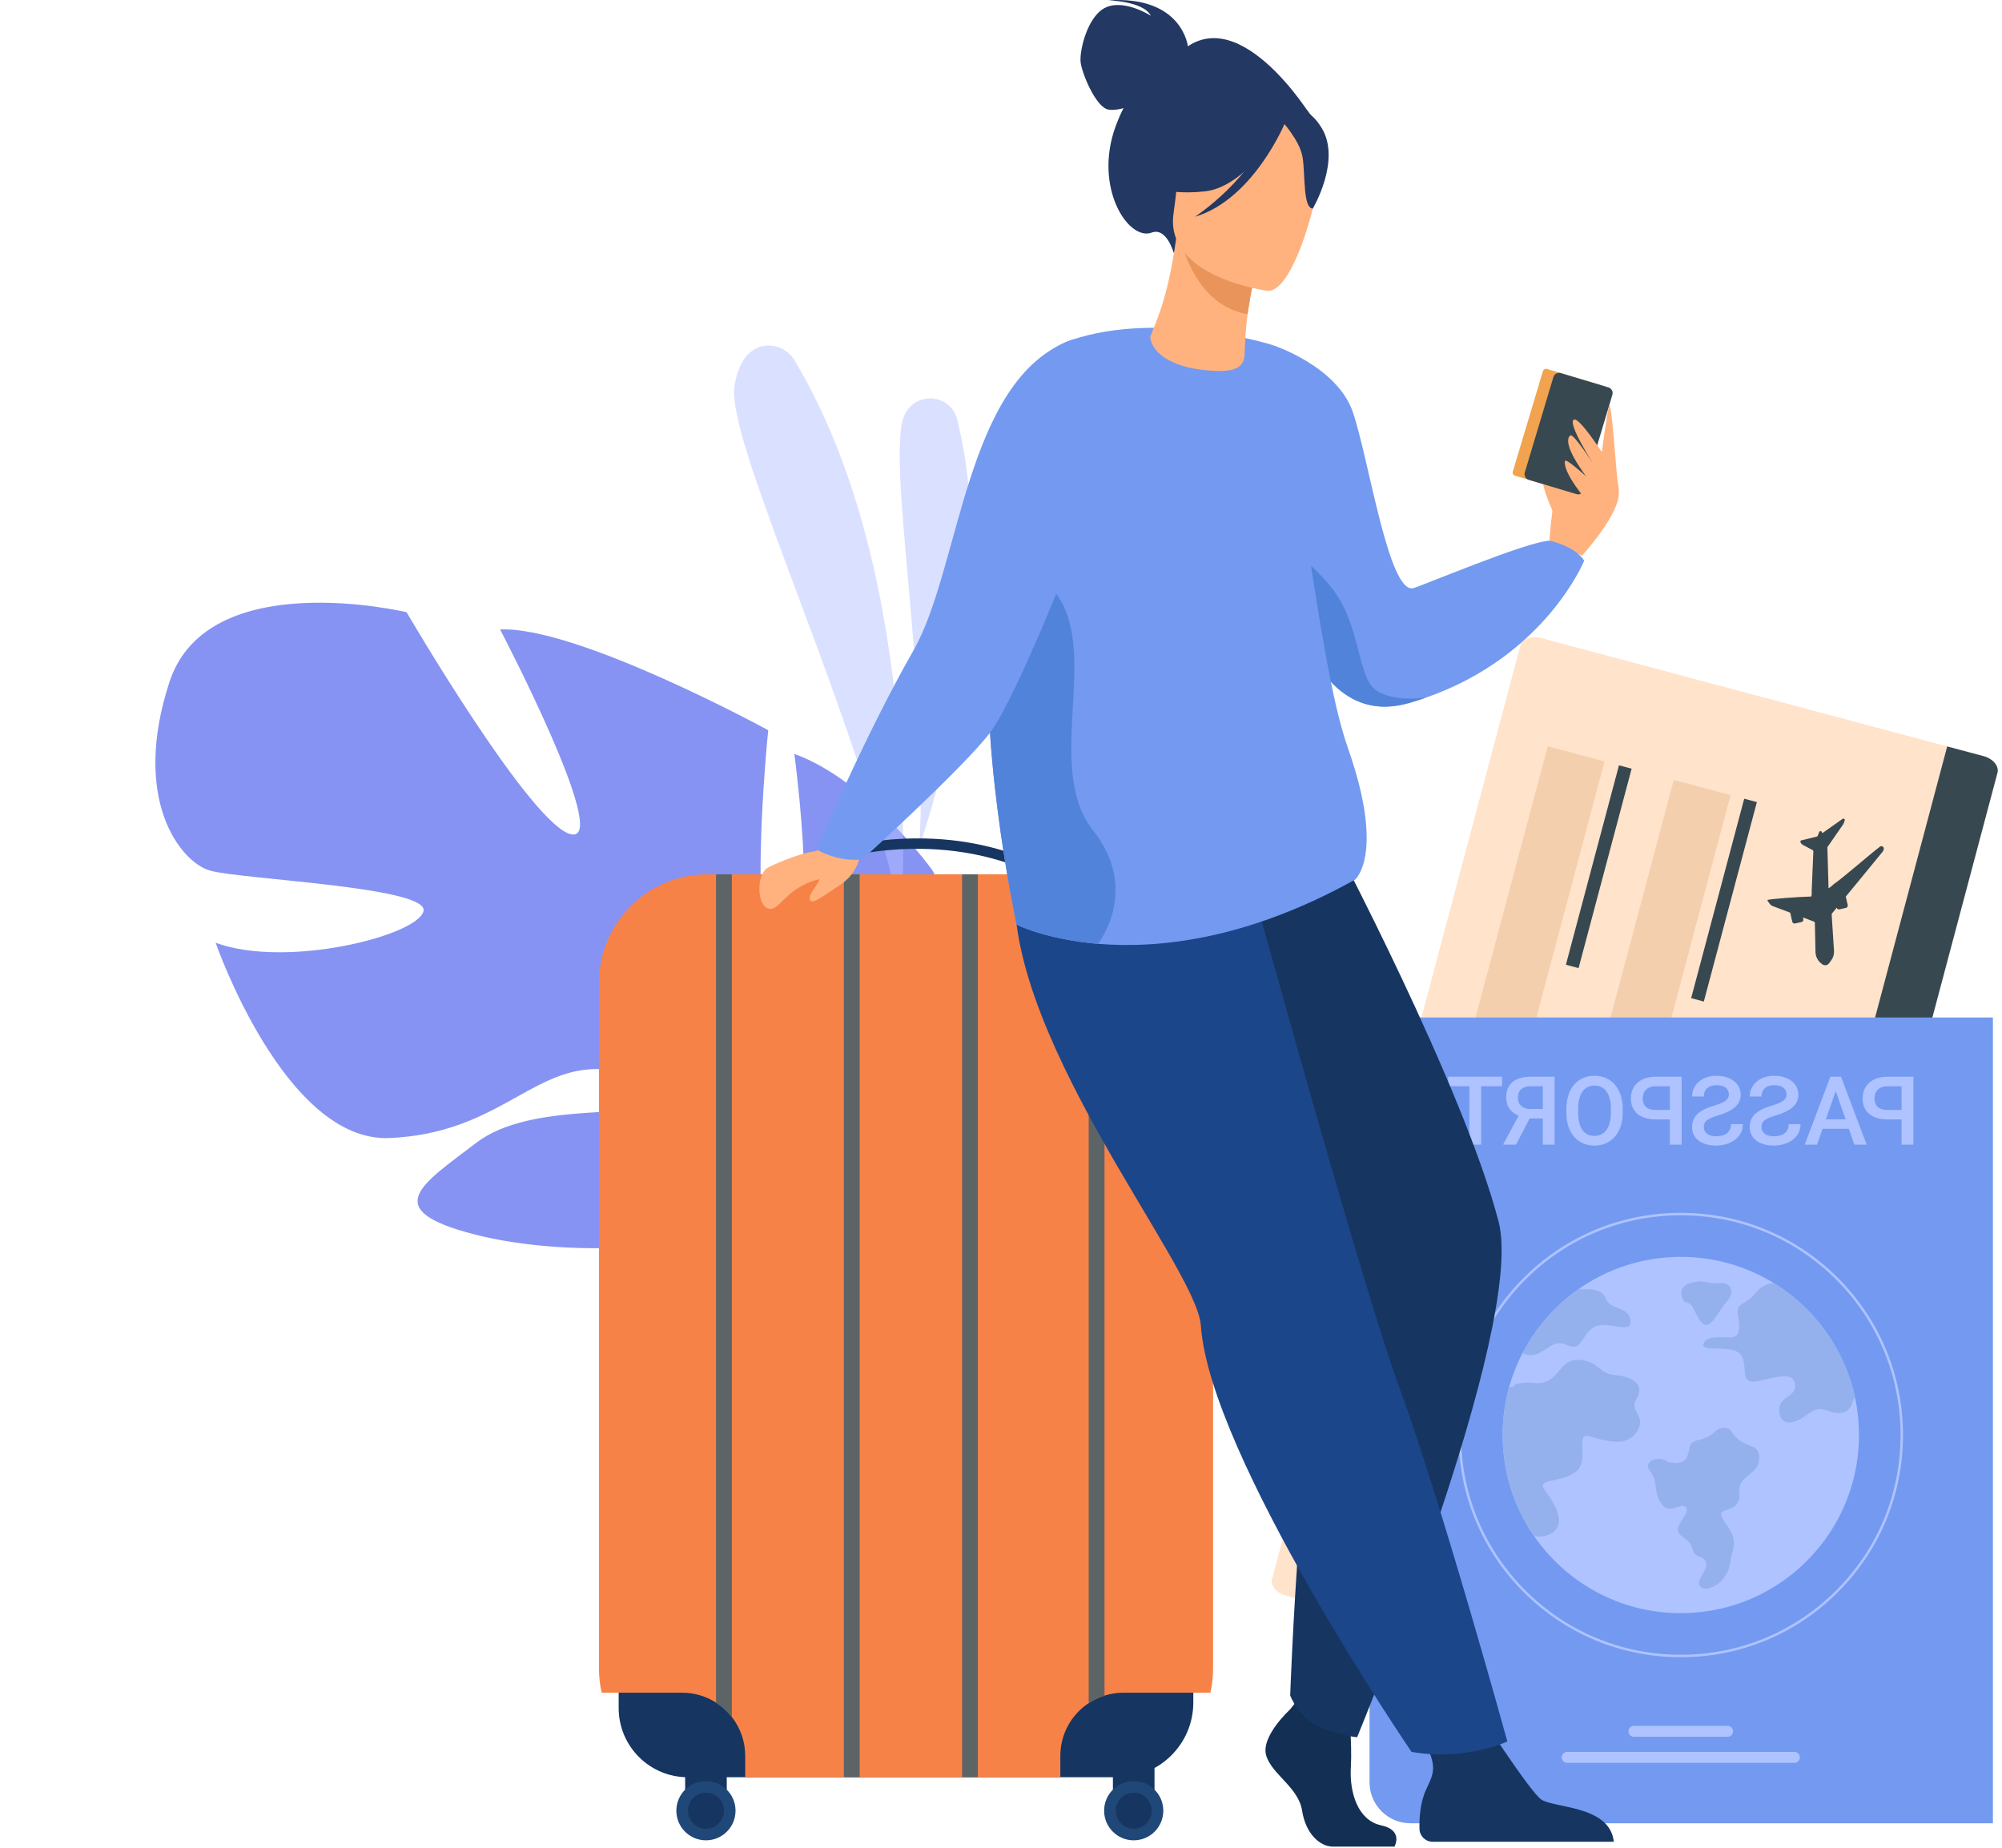 <svg width="143" height="132" viewBox="0 0 143 132" fill="none" xmlns="http://www.w3.org/2000/svg">
<path d="M12.104 48.721C14.841 40.343 29.041 43.736 29.041 43.736C29.041 43.736 38.011 59.105 40.825 59.605C43.639 60.104 35.722 44.968 35.722 44.968C41.236 44.72 54.873 52.165 54.873 52.165C54.873 52.165 53.096 69.466 55.946 69.257C58.796 69.049 56.739 53.858 56.739 53.858C61.966 55.724 66.604 62.175 66.604 62.175C72.28 72.582 58.136 85.342 61.498 92.436C61.498 92.436 62.271 93.755 63.012 95.965L61.564 95.891C61.466 95.496 61.355 95.115 61.229 94.747C61.23 94.744 61.229 94.742 61.227 94.74C61.224 94.735 61.223 94.73 61.221 94.725C61.133 94.496 61.008 94.171 60.85 93.774C60.85 93.774 60.849 93.773 60.85 93.772C60.851 93.771 60.849 93.772 60.85 93.77C60.453 92.882 60.186 92.227 60.021 91.756C60.02 91.754 60.019 91.753 60.019 91.751C58.833 88.965 55.991 84.292 55.871 84.517C53.12 89.7 40.684 89.947 33.854 88.175C27.024 86.404 30.134 84.612 34.013 81.644C37.892 78.675 45.637 79.908 48.002 78.788C50.367 77.667 47.068 76.255 42.448 76.373C37.828 76.489 35.291 80.973 27.819 81.299C20.349 81.624 15.404 67.35 15.404 67.35C20.455 69.208 29.805 66.85 30.249 65.097C30.695 63.346 17.057 62.821 14.959 62.181C12.864 61.538 9.366 57.099 12.104 48.721Z" fill="#8693F2"/>
<path opacity="0.5" d="M65.66 60.477C65.66 60.477 71.761 43.58 68.368 29.965C67.917 28.156 65.435 27.918 64.633 29.602C64.62 29.63 64.606 29.658 64.594 29.687C63.272 32.584 66.395 49.172 65.66 60.477Z" fill="#B6C2FF"/>
<path opacity="0.5" d="M64.361 65.54C64.361 65.54 66.224 41.528 56.746 25.735C56.168 24.771 54.922 24.39 53.938 24.932C53.298 25.285 52.709 26.044 52.465 27.566C51.812 31.626 61.396 51.209 64.361 65.54Z" fill="#B6C2FF"/>
<path d="M123.49 122.433L91.852 113.988C91.183 113.809 90.737 113.275 90.864 112.8L108.602 46.111C108.728 45.637 109.38 45.395 110.05 45.574L141.687 54.019C142.357 54.197 142.802 54.732 142.676 55.207L124.937 121.895C124.811 122.37 124.159 122.612 123.49 122.433Z" fill="#FFE3CA"/>
<path d="M123.49 122.433L120.889 121.739L139.086 53.324L141.687 54.019C142.357 54.197 142.802 54.732 142.676 55.206L124.937 121.895C124.811 122.37 124.159 122.612 123.49 122.433Z" fill="#374850"/>
<path opacity="0.5" d="M114.229 75.736L119.554 55.716L123.614 56.8L118.289 76.819L114.229 75.736Z" fill="#EABC92"/>
<path opacity="0.5" d="M102.97 81.808L110.55 53.312L114.609 54.396L107.03 82.891L102.97 81.808Z" fill="#EABC92"/>
<path d="M111.85 68.919L115.641 54.672L116.545 54.913L112.755 69.16L111.85 68.919Z" fill="#374850"/>
<path d="M120.797 71.306L124.586 57.059L125.491 57.3L121.702 71.548L120.797 71.306Z" fill="#374850"/>
<path d="M131.765 58.614L131.679 58.848C131.677 58.856 131.672 58.864 131.668 58.871L130.544 60.496C130.531 60.516 130.524 60.541 130.527 60.565L130.61 63.434C130.618 63.509 130.947 63.186 131.009 63.142C131.691 62.673 133.517 61.063 134.28 60.485C134.402 60.393 134.575 60.492 134.558 60.644C134.55 60.717 134.521 60.787 134.474 60.844L131.841 64.053L131.981 64.659C132.001 64.747 131.945 64.835 131.858 64.856L131.39 64.963C131.303 64.983 131.216 64.929 131.194 64.845L130.855 65.258C130.839 65.278 130.831 65.303 130.833 65.329L131.001 67.934C131.016 68.164 130.95 68.393 130.816 68.581C130.762 68.657 130.702 68.739 130.648 68.815C130.534 68.972 130.313 69.002 130.16 68.882L130.083 68.822C129.833 68.625 129.685 68.327 129.678 68.008L129.633 65.929C129.633 65.888 129.607 65.851 129.569 65.836L128.781 65.54L128.81 65.668C128.831 65.756 128.775 65.844 128.687 65.865L128.218 65.972C128.13 65.993 128.042 65.937 128.021 65.849L127.872 65.199L126.642 64.737C126.543 64.7 126.457 64.634 126.395 64.548C126.316 64.439 126.227 64.321 126.249 64.298C126.32 64.224 128.519 64.064 129.369 64.046C129.417 64.045 129.41 63.636 129.409 63.589L129.526 60.815C129.525 60.779 129.505 60.746 129.473 60.728L128.781 60.36C128.703 60.319 128.642 60.252 128.607 60.172L128.606 60.168C128.581 60.111 128.614 60.045 128.674 60.031L129.771 59.763C129.803 59.755 129.829 59.733 129.841 59.702L129.944 59.436C129.976 59.353 130.092 59.35 130.129 59.431L130.169 59.519L131.611 58.5C131.693 58.44 131.799 58.521 131.765 58.614Z" fill="#374850"/>
<path d="M100.751 130.252H142.351V72.686H100.675C99.1 72.686 97.823 73.962 97.823 75.538V127.324C97.823 128.941 99.135 130.252 100.751 130.252Z" fill="#739AF0"/>
<path d="M135.828 79.969V81.772H136.671V76.919H134.814C134.533 76.919 134.282 76.957 134.063 77.034C133.844 77.11 133.659 77.218 133.508 77.356C133.357 77.493 133.242 77.657 133.163 77.845C133.084 78.035 133.045 78.24 133.045 78.463C133.045 78.698 133.084 78.909 133.163 79.096C133.242 79.282 133.357 79.44 133.508 79.569C133.659 79.698 133.844 79.796 134.063 79.866C134.282 79.935 134.533 79.969 134.814 79.969H135.828ZM135.828 79.292H134.814C134.653 79.292 134.513 79.272 134.396 79.233C134.278 79.192 134.183 79.136 134.107 79.063C134.032 78.99 133.977 78.902 133.942 78.801C133.907 78.701 133.891 78.59 133.891 78.47C133.891 78.357 133.907 78.247 133.942 78.143C133.977 78.039 134.032 77.946 134.107 77.865C134.183 77.784 134.279 77.719 134.396 77.672C134.512 77.625 134.652 77.6 134.814 77.6H135.828V79.292Z" fill="#AEC3FF"/>
<path d="M130.184 80.642H132.063L132.456 81.772H133.333L131.5 76.919H130.743L128.907 81.772H129.787L130.184 80.642ZM131.827 79.962H130.42L131.123 77.949L131.827 79.962Z" fill="#AEC3FF"/>
<path d="M125.822 80.521C125.822 80.423 125.836 80.336 125.865 80.26C125.895 80.183 125.947 80.112 126.024 80.048C126.1 79.984 126.206 79.922 126.34 79.863C126.474 79.804 126.648 79.742 126.858 79.678C127.09 79.61 127.303 79.531 127.499 79.442C127.694 79.353 127.862 79.25 128.004 79.131C128.145 79.014 128.255 78.878 128.335 78.725C128.415 78.572 128.455 78.396 128.455 78.199C128.455 78.003 128.414 77.823 128.33 77.659C128.246 77.494 128.13 77.352 127.979 77.232C127.828 77.112 127.646 77.019 127.436 76.952C127.225 76.885 126.991 76.852 126.736 76.852C126.463 76.852 126.217 76.891 126 76.97C125.782 77.049 125.598 77.156 125.448 77.292C125.298 77.427 125.183 77.584 125.103 77.763C125.023 77.942 124.983 78.133 124.983 78.335H125.824C125.824 78.216 125.842 78.109 125.879 78.009C125.915 77.91 125.971 77.825 126.047 77.752C126.122 77.68 126.217 77.624 126.333 77.584C126.449 77.544 126.586 77.525 126.743 77.525C126.891 77.525 127.02 77.541 127.13 77.574C127.238 77.607 127.329 77.654 127.402 77.714C127.474 77.774 127.527 77.845 127.562 77.927C127.596 78.009 127.613 78.098 127.613 78.194C127.613 78.374 127.528 78.524 127.358 78.644C127.188 78.764 126.929 78.875 126.58 78.978C126.307 79.058 126.07 79.146 125.871 79.244C125.671 79.342 125.504 79.452 125.373 79.576C125.24 79.7 125.142 79.838 125.078 79.993C125.013 80.148 124.981 80.321 124.981 80.515C124.981 80.719 125.021 80.903 125.102 81.066C125.183 81.23 125.299 81.368 125.449 81.483C125.599 81.598 125.781 81.685 125.994 81.746C126.208 81.808 126.445 81.838 126.707 81.838C126.94 81.838 127.171 81.806 127.397 81.743C127.624 81.68 127.828 81.584 128.007 81.456C128.187 81.329 128.332 81.169 128.442 80.978C128.552 80.787 128.607 80.563 128.607 80.305H127.765C127.765 80.458 127.737 80.59 127.683 80.7C127.628 80.809 127.554 80.9 127.46 80.97C127.365 81.04 127.253 81.091 127.124 81.123C126.995 81.155 126.857 81.171 126.707 81.171C126.414 81.171 126.193 81.112 126.046 80.992C125.898 80.873 125.822 80.717 125.822 80.521Z" fill="#AEC3FF"/>
<path d="M121.702 80.521C121.702 80.423 121.717 80.336 121.746 80.26C121.775 80.183 121.828 80.112 121.904 80.048C121.981 79.984 122.087 79.922 122.221 79.863C122.355 79.804 122.529 79.742 122.739 79.678C122.97 79.61 123.184 79.531 123.379 79.442C123.575 79.353 123.743 79.25 123.884 79.131C124.026 79.014 124.136 78.878 124.216 78.725C124.296 78.572 124.336 78.396 124.336 78.199C124.336 78.003 124.294 77.823 124.211 77.659C124.127 77.494 124.011 77.352 123.859 77.232C123.708 77.112 123.526 77.019 123.315 76.952C123.105 76.885 122.871 76.852 122.616 76.852C122.343 76.852 122.097 76.891 121.879 76.97C121.662 77.049 121.478 77.156 121.328 77.292C121.178 77.427 121.063 77.584 120.983 77.763C120.903 77.942 120.863 78.133 120.863 78.335H121.703C121.703 78.216 121.722 78.109 121.759 78.009C121.795 77.91 121.851 77.825 121.927 77.752C122.002 77.68 122.097 77.624 122.213 77.584C122.328 77.544 122.465 77.525 122.623 77.525C122.771 77.525 122.9 77.541 123.01 77.574C123.119 77.607 123.209 77.654 123.282 77.714C123.354 77.774 123.407 77.845 123.442 77.927C123.476 78.009 123.493 78.098 123.493 78.194C123.493 78.374 123.408 78.524 123.238 78.644C123.068 78.764 122.809 78.875 122.46 78.978C122.187 79.058 121.95 79.146 121.751 79.244C121.55 79.342 121.384 79.452 121.253 79.576C121.12 79.7 121.022 79.838 120.957 79.993C120.893 80.148 120.86 80.321 120.86 80.515C120.86 80.719 120.901 80.903 120.982 81.066C121.063 81.23 121.179 81.368 121.329 81.483C121.479 81.598 121.661 81.685 121.874 81.746C122.087 81.808 122.325 81.838 122.587 81.838C122.82 81.838 123.05 81.806 123.277 81.743C123.504 81.68 123.708 81.584 123.887 81.456C124.067 81.328 124.212 81.169 124.322 80.978C124.432 80.787 124.487 80.563 124.487 80.305H123.644C123.644 80.458 123.617 80.59 123.563 80.7C123.508 80.81 123.434 80.9 123.339 80.97C123.245 81.04 123.133 81.091 123.004 81.123C122.875 81.155 122.737 81.171 122.587 81.171C122.294 81.171 122.073 81.112 121.926 80.992C121.776 80.874 121.702 80.717 121.702 80.521Z" fill="#AEC3FF"/>
<path d="M119.275 79.969V81.772H120.118V76.919H118.262C117.98 76.919 117.729 76.957 117.51 77.034C117.292 77.11 117.107 77.218 116.955 77.356C116.804 77.493 116.69 77.657 116.61 77.845C116.531 78.035 116.492 78.24 116.492 78.463C116.492 78.698 116.531 78.909 116.61 79.096C116.69 79.282 116.804 79.44 116.955 79.569C117.107 79.698 117.292 79.796 117.51 79.866C117.729 79.935 117.98 79.969 118.262 79.969H119.275ZM119.275 79.292H118.262C118.1 79.292 117.96 79.272 117.844 79.233C117.727 79.192 117.631 79.136 117.556 79.063C117.48 78.989 117.425 78.902 117.39 78.801C117.356 78.7 117.339 78.59 117.339 78.47C117.339 78.357 117.356 78.247 117.39 78.143C117.425 78.039 117.48 77.946 117.556 77.865C117.631 77.784 117.727 77.719 117.844 77.672C117.96 77.624 118.1 77.6 118.262 77.6H119.275V79.292Z" fill="#AEC3FF"/>
<path d="M111.883 79.472C111.883 79.841 111.931 80.172 112.028 80.463C112.125 80.756 112.261 81.003 112.436 81.207C112.611 81.41 112.823 81.566 113.069 81.675C113.316 81.784 113.589 81.839 113.889 81.839C114.187 81.839 114.459 81.784 114.705 81.675C114.952 81.566 115.165 81.41 115.344 81.207C115.522 81.003 115.661 80.756 115.761 80.463C115.86 80.171 115.909 79.841 115.909 79.472V79.226C115.909 78.857 115.859 78.526 115.761 78.232C115.662 77.939 115.524 77.69 115.347 77.486C115.17 77.281 114.959 77.124 114.712 77.015C114.466 76.906 114.194 76.852 113.896 76.852C113.597 76.852 113.323 76.906 113.075 77.015C112.827 77.124 112.615 77.281 112.438 77.486C112.261 77.69 112.125 77.939 112.028 78.232C111.931 78.526 111.883 78.857 111.883 79.226V79.472ZM112.727 79.219C112.727 78.947 112.753 78.708 112.805 78.5C112.858 78.292 112.933 78.119 113.034 77.978C113.133 77.838 113.257 77.732 113.402 77.66C113.548 77.588 113.712 77.551 113.897 77.551C114.077 77.551 114.239 77.588 114.383 77.66C114.527 77.732 114.651 77.838 114.752 77.978C114.853 78.118 114.93 78.292 114.984 78.5C115.039 78.708 115.066 78.947 115.066 79.219V79.472C115.066 79.743 115.039 79.983 114.984 80.192C114.93 80.401 114.852 80.576 114.75 80.717C114.647 80.858 114.524 80.965 114.378 81.037C114.232 81.109 114.07 81.145 113.89 81.145C113.516 81.145 113.229 81.003 113.028 80.719C112.827 80.434 112.727 80.019 112.727 79.472V79.219Z" fill="#AEC3FF"/>
<path d="M109.259 79.902H110.199V81.772H111.042V76.919H109.336C109.058 76.919 108.81 76.951 108.592 77.014C108.375 77.077 108.191 77.171 108.041 77.294C107.891 77.418 107.777 77.571 107.7 77.753C107.622 77.935 107.583 78.146 107.583 78.386C107.583 78.711 107.661 78.983 107.818 79.201C107.974 79.42 108.193 79.588 108.473 79.706L107.383 81.729V81.773H108.287L109.259 79.902ZM110.199 79.225H109.332C109.181 79.225 109.049 79.206 108.936 79.166C108.823 79.126 108.728 79.071 108.652 78.999C108.576 78.928 108.519 78.844 108.482 78.746C108.445 78.648 108.425 78.541 108.425 78.422C108.425 78.298 108.443 78.185 108.479 78.085C108.514 77.983 108.568 77.897 108.642 77.825C108.716 77.753 108.809 77.697 108.924 77.658C109.039 77.619 109.176 77.599 109.336 77.599H110.199V79.225Z" fill="#AEC3FF"/>
<path d="M103.444 77.598H104.957V81.771H105.794V77.598H107.294V76.918H103.444V77.598Z" fill="#AEC3FF"/>
<path d="M116.71 124.074H123.402C123.617 124.074 123.792 123.898 123.792 123.683C123.792 123.468 123.618 123.293 123.402 123.293H116.71C116.495 123.293 116.32 123.467 116.32 123.683C116.32 123.899 116.495 124.074 116.71 124.074Z" fill="#AEC3FF"/>
<path d="M111.942 125.935H128.17C128.385 125.935 128.561 125.761 128.561 125.545C128.561 125.329 128.386 125.154 128.17 125.154H111.942C111.727 125.154 111.552 125.329 111.552 125.545C111.552 125.76 111.726 125.935 111.942 125.935Z" fill="#AEC3FF"/>
<path d="M120.057 118.388C124.296 118.388 128.282 116.737 131.28 113.738C134.278 110.741 135.929 106.755 135.929 102.515C135.929 98.274 134.278 94.289 131.28 91.291C128.282 88.293 124.297 86.643 120.057 86.643C115.817 86.643 111.831 88.294 108.833 91.291C105.835 94.289 104.184 98.274 104.184 102.515C104.184 106.755 105.836 110.74 108.833 113.738C111.831 116.737 115.817 118.388 120.057 118.388ZM120.057 86.818C124.25 86.818 128.191 88.45 131.157 91.415C134.122 94.381 135.754 98.322 135.754 102.516C135.754 106.709 134.122 110.65 131.157 113.616C128.191 116.581 124.25 118.213 120.057 118.213C115.863 118.213 111.922 116.581 108.956 113.616C105.992 110.65 104.359 106.709 104.359 102.516C104.359 98.322 105.991 94.381 108.956 91.415C111.922 88.45 115.863 86.818 120.057 86.818Z" fill="#AEC3FF"/>
<path d="M107.331 102.515C107.331 103.298 107.401 104.063 107.536 104.808C107.861 106.593 108.558 108.248 109.545 109.69C111.836 113.042 115.689 115.242 120.057 115.242C125.251 115.242 129.719 112.13 131.698 107.667C131.958 107.079 132.176 106.468 132.346 105.837C132.632 104.778 132.784 103.664 132.784 102.515C132.784 101.586 132.685 100.679 132.495 99.807C132.493 99.797 132.491 99.787 132.489 99.777C131.96 97.365 130.747 95.209 129.063 93.523C128.586 93.045 128.07 92.604 127.521 92.207C127.26 92.017 126.99 91.837 126.714 91.667C124.777 90.475 122.498 89.788 120.057 89.788C119.733 89.788 119.412 89.8 119.095 89.825C118.647 89.857 118.206 89.914 117.772 89.993C115.946 90.323 114.257 91.044 112.792 92.064H112.791C111.878 92.7 111.053 93.451 110.336 94.299C109.96 94.744 109.613 95.215 109.3 95.71C109.105 96.017 108.923 96.334 108.754 96.659C108.349 97.439 108.022 98.268 107.784 99.133C107.489 100.211 107.331 101.345 107.331 102.515Z" fill="#AEC3FF"/>
<path d="M124.38 96.818C124.888 97.622 124.168 99.018 125.691 98.638C127.215 98.257 128.146 98.087 128.231 98.934C128.316 99.78 127.088 99.78 127.088 100.67C127.088 101.559 127.639 101.852 128.485 101.43C129.332 101.007 129.575 100.394 130.559 100.774C131.544 101.155 132.115 100.902 132.337 100.14C132.376 100.005 132.431 99.897 132.495 99.806C132.493 99.796 132.491 99.787 132.489 99.776C131.96 97.364 130.747 95.208 129.063 93.523C128.586 93.044 128.07 92.603 127.521 92.206C127.26 92.016 126.99 91.836 126.714 91.666C126.317 91.68 125.843 91.831 125.439 92.331C124.55 93.432 123.958 92.882 124.169 94.151C124.381 95.421 124.042 95.591 123.323 95.548C122.603 95.505 121.757 95.505 121.672 96.056C121.586 96.606 123.872 96.013 124.38 96.818Z" fill="#94B0ED"/>
<path d="M119.111 104.437C119.111 104.437 120.232 104.797 120.529 104.014C120.825 103.23 120.487 103.061 121.482 102.828C122.477 102.596 122.561 101.919 123.196 102.003C123.831 102.088 123.513 102.342 124.254 102.892C124.995 103.443 125.672 103.189 125.651 104.204C125.63 105.219 124.53 105.379 124.307 106.045C124.085 106.712 124.467 106.998 123.99 107.505C123.513 108.013 122.625 107.791 123.038 108.49C123.45 109.188 124.085 109.727 123.768 110.807C123.45 111.886 123.673 111.949 123.133 112.711C122.593 113.473 121.546 113.727 121.387 113.219C121.229 112.711 122.117 112.044 121.832 111.537C121.547 111.029 121.07 111.378 120.88 110.617C120.689 109.855 119.917 109.855 119.854 109.325C119.791 108.796 120.785 107.993 120.404 107.654C120.023 107.315 119.261 108.267 118.668 107.421C118.076 106.574 118.478 105.898 117.865 105.093C117.251 104.288 118.688 103.971 119.111 104.437Z" fill="#94B0ED"/>
<path d="M107.33 102.514C107.33 103.297 107.4 104.062 107.535 104.807C107.86 106.592 108.558 108.247 109.544 109.689C109.88 109.799 110.224 109.796 110.561 109.661C112.148 109.026 110.973 107.312 110.338 106.455C109.704 105.598 111.323 105.979 112.496 105.185C113.67 104.391 112.369 102.265 113.576 102.614C114.782 102.963 116.242 103.407 116.94 102.233C117.638 101.059 116.306 100.868 116.908 99.884C117.511 98.9 116.559 98.329 115.353 98.234C114.147 98.139 114.306 97.282 112.814 97.154C111.322 97.027 111.354 98.932 109.704 98.805C108.053 98.678 108.127 99.059 108.127 99.059C108.009 99.055 107.893 99.08 107.782 99.131C107.488 100.21 107.33 101.344 107.33 102.514Z" fill="#94B0ED"/>
<path d="M108.753 96.658C110.125 97.326 110.676 95.509 111.849 96.055C113.032 96.606 112.825 95.547 113.756 94.87C114.687 94.193 116.549 95.42 116.465 94.362C116.381 93.305 114.984 93.6 114.688 92.755C114.392 91.908 113.037 92.12 113.037 92.12C112.961 92.091 112.878 92.072 112.791 92.064C112.791 92.064 112.791 92.063 112.79 92.064C111.877 92.7 111.052 93.451 110.335 94.298C109.959 94.744 109.612 95.214 109.299 95.709C109.104 96.017 108.921 96.333 108.753 96.658Z" fill="#94B0ED"/>
<path d="M120.317 93.009C120.317 93.009 119.597 91.971 120.74 91.665C121.882 91.358 121.861 91.759 122.75 91.665C123.639 91.57 123.988 92.258 123.322 93.009C122.655 93.76 122.115 95.202 121.513 94.433C120.91 93.665 121.026 93.083 120.317 93.009Z" fill="#94B0ED"/>
<path d="M49.13 126.962H79.896C82.845 126.962 85.237 124.57 85.237 121.621V120.922H44.191V122.022C44.192 124.75 46.402 126.962 49.13 126.962Z" fill="#163560"/>
<path d="M42.783 70.218V119.204C42.783 119.794 42.849 120.369 42.975 120.924H48.721C49.612 120.924 50.445 121.183 51.145 121.632C51.58 121.907 51.961 122.256 52.275 122.66C52.874 123.426 53.229 124.389 53.229 125.435V126.962H75.739V125.435C75.739 123.86 76.543 122.474 77.766 121.666C78.112 121.437 78.492 121.255 78.896 121.129C79.323 120.995 79.777 120.924 80.247 120.924H86.457C86.582 120.369 86.648 119.794 86.648 119.204V70.218C86.648 65.932 83.178 62.46 78.896 62.46H50.538C46.252 62.458 42.783 65.932 42.783 70.218Z" fill="#F78248"/>
<path d="M56.455 62.431C66.613 58.427 73.699 62.368 73.769 62.408L74.135 61.77C74.058 61.726 72.249 60.699 69.119 60.179C66.244 59.702 61.667 59.585 56.184 61.747L56.455 62.431Z" fill="#163560"/>
<path d="M79.494 124.694H82.465V128.741H79.494V124.694Z" fill="#163560"/>
<path d="M80.979 131.469C79.812 131.469 78.866 130.522 78.866 129.354C78.866 128.186 79.812 127.239 80.979 127.239C82.147 127.239 83.093 128.186 83.093 129.354C83.093 130.522 82.147 131.469 80.979 131.469Z" fill="#1F4777"/>
<path d="M80.979 130.638C80.271 130.638 79.697 130.063 79.697 129.354C79.697 128.645 80.271 128.07 80.979 128.07C81.688 128.07 82.262 128.645 82.262 129.354C82.262 130.063 81.688 130.638 80.979 130.638Z" fill="#163560"/>
<path d="M48.939 124.694H51.91V128.741H48.939V124.694Z" fill="#163560"/>
<path d="M50.425 131.469C49.257 131.469 48.311 130.522 48.311 129.354C48.311 128.186 49.257 127.239 50.425 127.239C51.592 127.239 52.538 128.186 52.538 129.354C52.538 130.522 51.592 131.469 50.425 131.469Z" fill="#1F4777"/>
<path d="M50.425 130.638C49.716 130.638 49.142 130.063 49.142 129.354C49.142 128.645 49.716 128.07 50.425 128.07C51.133 128.07 51.707 128.645 51.707 129.354C51.707 130.063 51.133 130.638 50.425 130.638Z" fill="#163560"/>
<path d="M77.764 62.458V121.665C78.109 121.437 78.489 121.255 78.894 121.129V62.458H77.764Z" fill="#5D6466"/>
<path d="M68.719 62.458H69.849V126.962H68.719V62.458Z" fill="#5D6466"/>
<path d="M60.276 62.458H61.406V126.962H60.276V62.458Z" fill="#5D6466"/>
<path d="M51.145 62.458V121.631C51.579 121.907 51.96 122.255 52.274 122.66V62.458H51.145Z" fill="#5D6466"/>
<path d="M111.145 37.097C111.145 37.013 109.908 34.454 110.301 34.258C110.695 34.062 111.4 34.091 111.481 34.539C111.565 34.988 111.145 37.097 111.145 37.097Z" fill="#FFB27D"/>
<path d="M110.678 38.623C110.677 38.372 110.968 34.542 111.614 33.78C112.26 33.017 113.578 31.934 113.993 31.966C114.409 31.999 116.031 34.155 115.543 35.808C115.056 37.459 112.997 39.695 112.997 39.695L110.678 38.623Z" fill="#FFB27D"/>
<path d="M108.216 33.983L111.976 35.11C112.101 35.148 112.233 35.078 112.27 34.952L114.42 27.782C114.457 27.657 114.387 27.525 114.261 27.487L110.501 26.361C110.376 26.323 110.244 26.393 110.207 26.519L108.057 33.689C108.022 33.814 108.092 33.946 108.216 33.983Z" fill="#F1A34F"/>
<path d="M109.193 34.276L112.604 35.298C112.825 35.365 113.059 35.239 113.126 35.018L115.171 28.197C115.237 27.976 115.111 27.742 114.89 27.675L111.479 26.653C111.258 26.586 111.024 26.712 110.958 26.933L108.913 33.754C108.846 33.977 108.972 34.209 109.193 34.276Z" fill="#374850"/>
<path d="M114.383 32.246C114.383 32.246 112.817 29.836 112.434 29.97C111.888 30.162 113.854 33.218 113.854 33.218C113.854 33.218 112.397 30.934 112.17 31.105C111.651 31.497 112.476 32.932 113.295 34.032C113.295 34.032 111.83 32.691 111.782 32.932C111.616 33.779 113.39 35.828 113.39 35.828L114.383 33.562V32.246Z" fill="#FFB27D"/>
<path d="M115.558 34.483C115.481 34.189 115.1 28.435 114.937 28.98C114.773 29.526 114.384 32.542 114.384 32.542L115.558 34.483Z" fill="#FFB27D"/>
<path d="M90.566 32.898C90.566 32.898 90.73 39.155 92.535 44.203C93.96 48.191 96.409 51.425 100.609 50.231C101.039 50.108 101.454 49.977 101.857 49.836C101.86 49.834 101.862 49.834 101.862 49.834C110.395 46.862 113.156 40.057 113.156 40.057C112.521 39.01 110.68 38.624 110.68 38.624C108.962 38.716 101.411 41.923 100.928 42.022C99.182 42.373 97.77 32.774 96.636 29.45C95.501 26.124 90.856 24.636 90.856 24.636L90.566 32.898Z" fill="#739AF0"/>
<path d="M92.369 39.696L92.532 44.203C93.958 48.19 96.406 51.424 100.606 50.23C101.036 50.107 101.451 49.977 101.854 49.835C101.721 49.852 99.15 50.199 98.074 49.124C96.969 48.017 97.084 44.349 95.047 41.904C93.01 39.461 92.369 39.696 92.369 39.696Z" fill="#5283DB"/>
<path d="M92.134 122.134C92.134 122.134 90.035 124.05 90.444 125.412C90.853 126.774 92.749 127.681 93.006 129.346C93.263 131.01 94.287 131.919 95.208 131.919C96.129 131.919 99.603 131.919 99.603 131.919C99.603 131.919 100.282 130.747 98.643 130.395C97.004 130.042 96.386 128.086 96.489 126.271C96.591 124.455 96.335 122.035 96.335 122.035L92.852 121.229L92.134 122.134Z" fill="#133054"/>
<path d="M115.272 131.57H102.33C101.823 131.57 101.406 131.168 101.392 130.661C101.371 129.903 101.434 128.799 101.854 127.869C102.545 126.337 102.981 126.068 100.064 121.612C100.942 122.515 103.307 122.103 105.304 121.833C105.549 122.23 109.253 127.951 110.07 128.538C110.971 129.187 114.995 128.957 115.272 131.57Z" fill="#163560"/>
<path d="M95.105 59.798C95.105 59.798 104.489 77.504 107.039 87.255C109.018 94.823 96.938 124.104 96.938 124.104C96.938 124.104 95.951 124.039 94.341 123.405C92.759 122.784 92.157 121.116 92.157 121.116C92.157 121.116 92.873 100.179 95.318 90.05C95.867 87.776 92.66 80.443 87.245 76.426C81.831 72.409 79.577 59.485 82.8 58.612C86.023 57.739 95.105 59.798 95.105 59.798Z" fill="#163560"/>
<path d="M87.073 54.772C87.073 54.772 96.937 90.934 99.93 99.055C102.923 107.176 107.668 124.411 107.668 124.411C107.668 124.411 104.667 125.82 100.825 125.153C100.825 125.153 86.401 104.022 85.772 94.68C85.481 90.363 70.973 73.248 72.59 62.089L87.073 54.772Z" fill="#1C468A"/>
<path d="M72.614 66.055C72.614 66.055 74.713 67.114 78.424 67.425H78.427C82.675 67.781 89.039 67.156 96.79 62.84C96.79 62.84 98.951 61.058 96.295 53.483C94.284 47.748 93.305 35.655 90.851 24.635C90.851 24.635 82.89 22.137 76.505 24.296C71.626 25.945 72.111 33.434 71.21 41.233C71.126 41.962 71.029 42.691 70.916 43.42C69.587 51.956 72.614 66.055 72.614 66.055Z" fill="#739AF0"/>
<path d="M93.659 8.319C93.659 8.319 88.226 -0.525 84.019 4.027C84.019 4.027 81.269 4.729 79.693 9.012C78.085 13.38 80.589 17.24 82.261 16.616C83.333 16.216 83.834 18.065 83.834 18.065L93.659 8.319Z" fill="#233862"/>
<path d="M84.853 3.33C84.853 3.33 84.479 -0.332 79.128 0.024C79.128 0.024 81.659 0.07 82.202 1.125C82.202 1.125 80.362 -0.061 79.021 0.516C77.679 1.094 77.11 3.604 77.183 4.404C77.256 5.204 78.286 7.7 79.188 7.831C80.089 7.962 81.271 7.324 81.271 7.324L84.853 3.33Z" fill="#233862"/>
<path d="M82.157 24.072C82.66 22.732 83.409 21.326 84.009 17.048L84.33 17.16L89.731 19.062C89.731 19.062 89.352 20.794 89.111 22.441C89.011 23.114 88.941 24.316 88.896 25.366C88.85 26.44 87.793 26.541 86.721 26.492C83.865 26.363 82.291 25.296 82.157 24.072Z" fill="#FFB27D"/>
<path d="M89.732 19.065C89.732 19.065 89.354 20.797 89.113 22.444C86.014 21.908 84.779 18.833 84.332 17.163L89.732 19.065Z" fill="#E8945B"/>
<path d="M83.844 16.474C83.844 16.474 82.585 13.663 82.512 11.403C82.459 9.791 84.101 4.077 89.838 5.761C89.838 5.761 91.515 6.174 92.958 7.484C94.106 8.527 95.674 10.645 92.888 15.435L92.107 17.077L83.844 16.474Z" fill="#233862"/>
<path d="M90.546 20.775C90.546 20.775 83.168 19.835 83.824 15.25C84.479 10.665 83.969 7.455 88.707 7.861C93.447 8.267 94.109 10.147 94.262 11.731C94.415 13.316 92.482 20.901 90.546 20.775Z" fill="#FFB27D"/>
<path d="M92.075 8.231C92.075 8.231 89.285 13.32 86.077 13.669C82.87 14.019 81.648 12.997 81.648 12.997C81.648 12.997 84.292 11.454 85.258 8.236C85.257 8.236 90.924 5.452 92.075 8.231Z" fill="#233862"/>
<path d="M91.512 8.595C91.512 8.595 92.844 10.013 93.042 11.233C93.24 12.454 93.059 14.882 93.772 14.9C93.772 14.9 95.817 11.462 94.408 9.148C92.916 6.695 91.512 8.595 91.512 8.595Z" fill="#233862"/>
<path d="M91.767 8.818C91.767 8.818 89.519 14.243 85.356 15.485C85.356 15.485 89.757 12.587 90.624 8.916C91.493 5.246 91.767 8.818 91.767 8.818Z" fill="#233862"/>
<path d="M72.614 66.055C72.614 66.055 74.713 67.113 78.423 67.424H78.427C78.427 67.424 81.475 63.602 78.073 59.318C74.671 55.033 78.339 47.128 75.718 42.83C73.894 39.838 72.12 40.534 71.21 41.233C71.126 41.961 71.029 42.691 70.916 43.419C69.587 51.956 72.614 66.055 72.614 66.055Z" fill="#5283DB"/>
<path d="M59.229 59.701C59.229 59.701 58.776 60.755 58.144 60.825C57.112 60.94 55.148 61.804 54.84 61.987C54.004 62.484 54.06 64.705 54.896 64.913C55.731 65.122 56.15 63.259 58.762 62.759C59.647 62.59 60.939 63.203 61.462 61.08L59.229 59.701Z" fill="#FFB27D"/>
<path d="M76.507 24.295C68.911 27.089 68.629 40.548 65.243 46.474C61.75 52.586 58.348 60.632 58.348 60.632C58.348 60.632 58.409 60.874 59.711 61.247C60.628 61.51 61.587 61.398 61.587 61.398C61.587 61.398 68.764 54.905 70.715 52.343C72.665 49.782 77.262 37.899 77.262 37.899C77.262 37.899 79.522 23.185 76.507 24.295Z" fill="#739AF0"/>
<path d="M61.275 61.605C61.275 61.605 61.09 62.51 59.971 63.241C58.852 63.973 57.953 64.704 57.844 64.251C57.735 63.798 58.466 63.311 58.641 62.474C58.816 61.64 61.275 61.605 61.275 61.605Z" fill="#FFB27D"/>
</svg>
